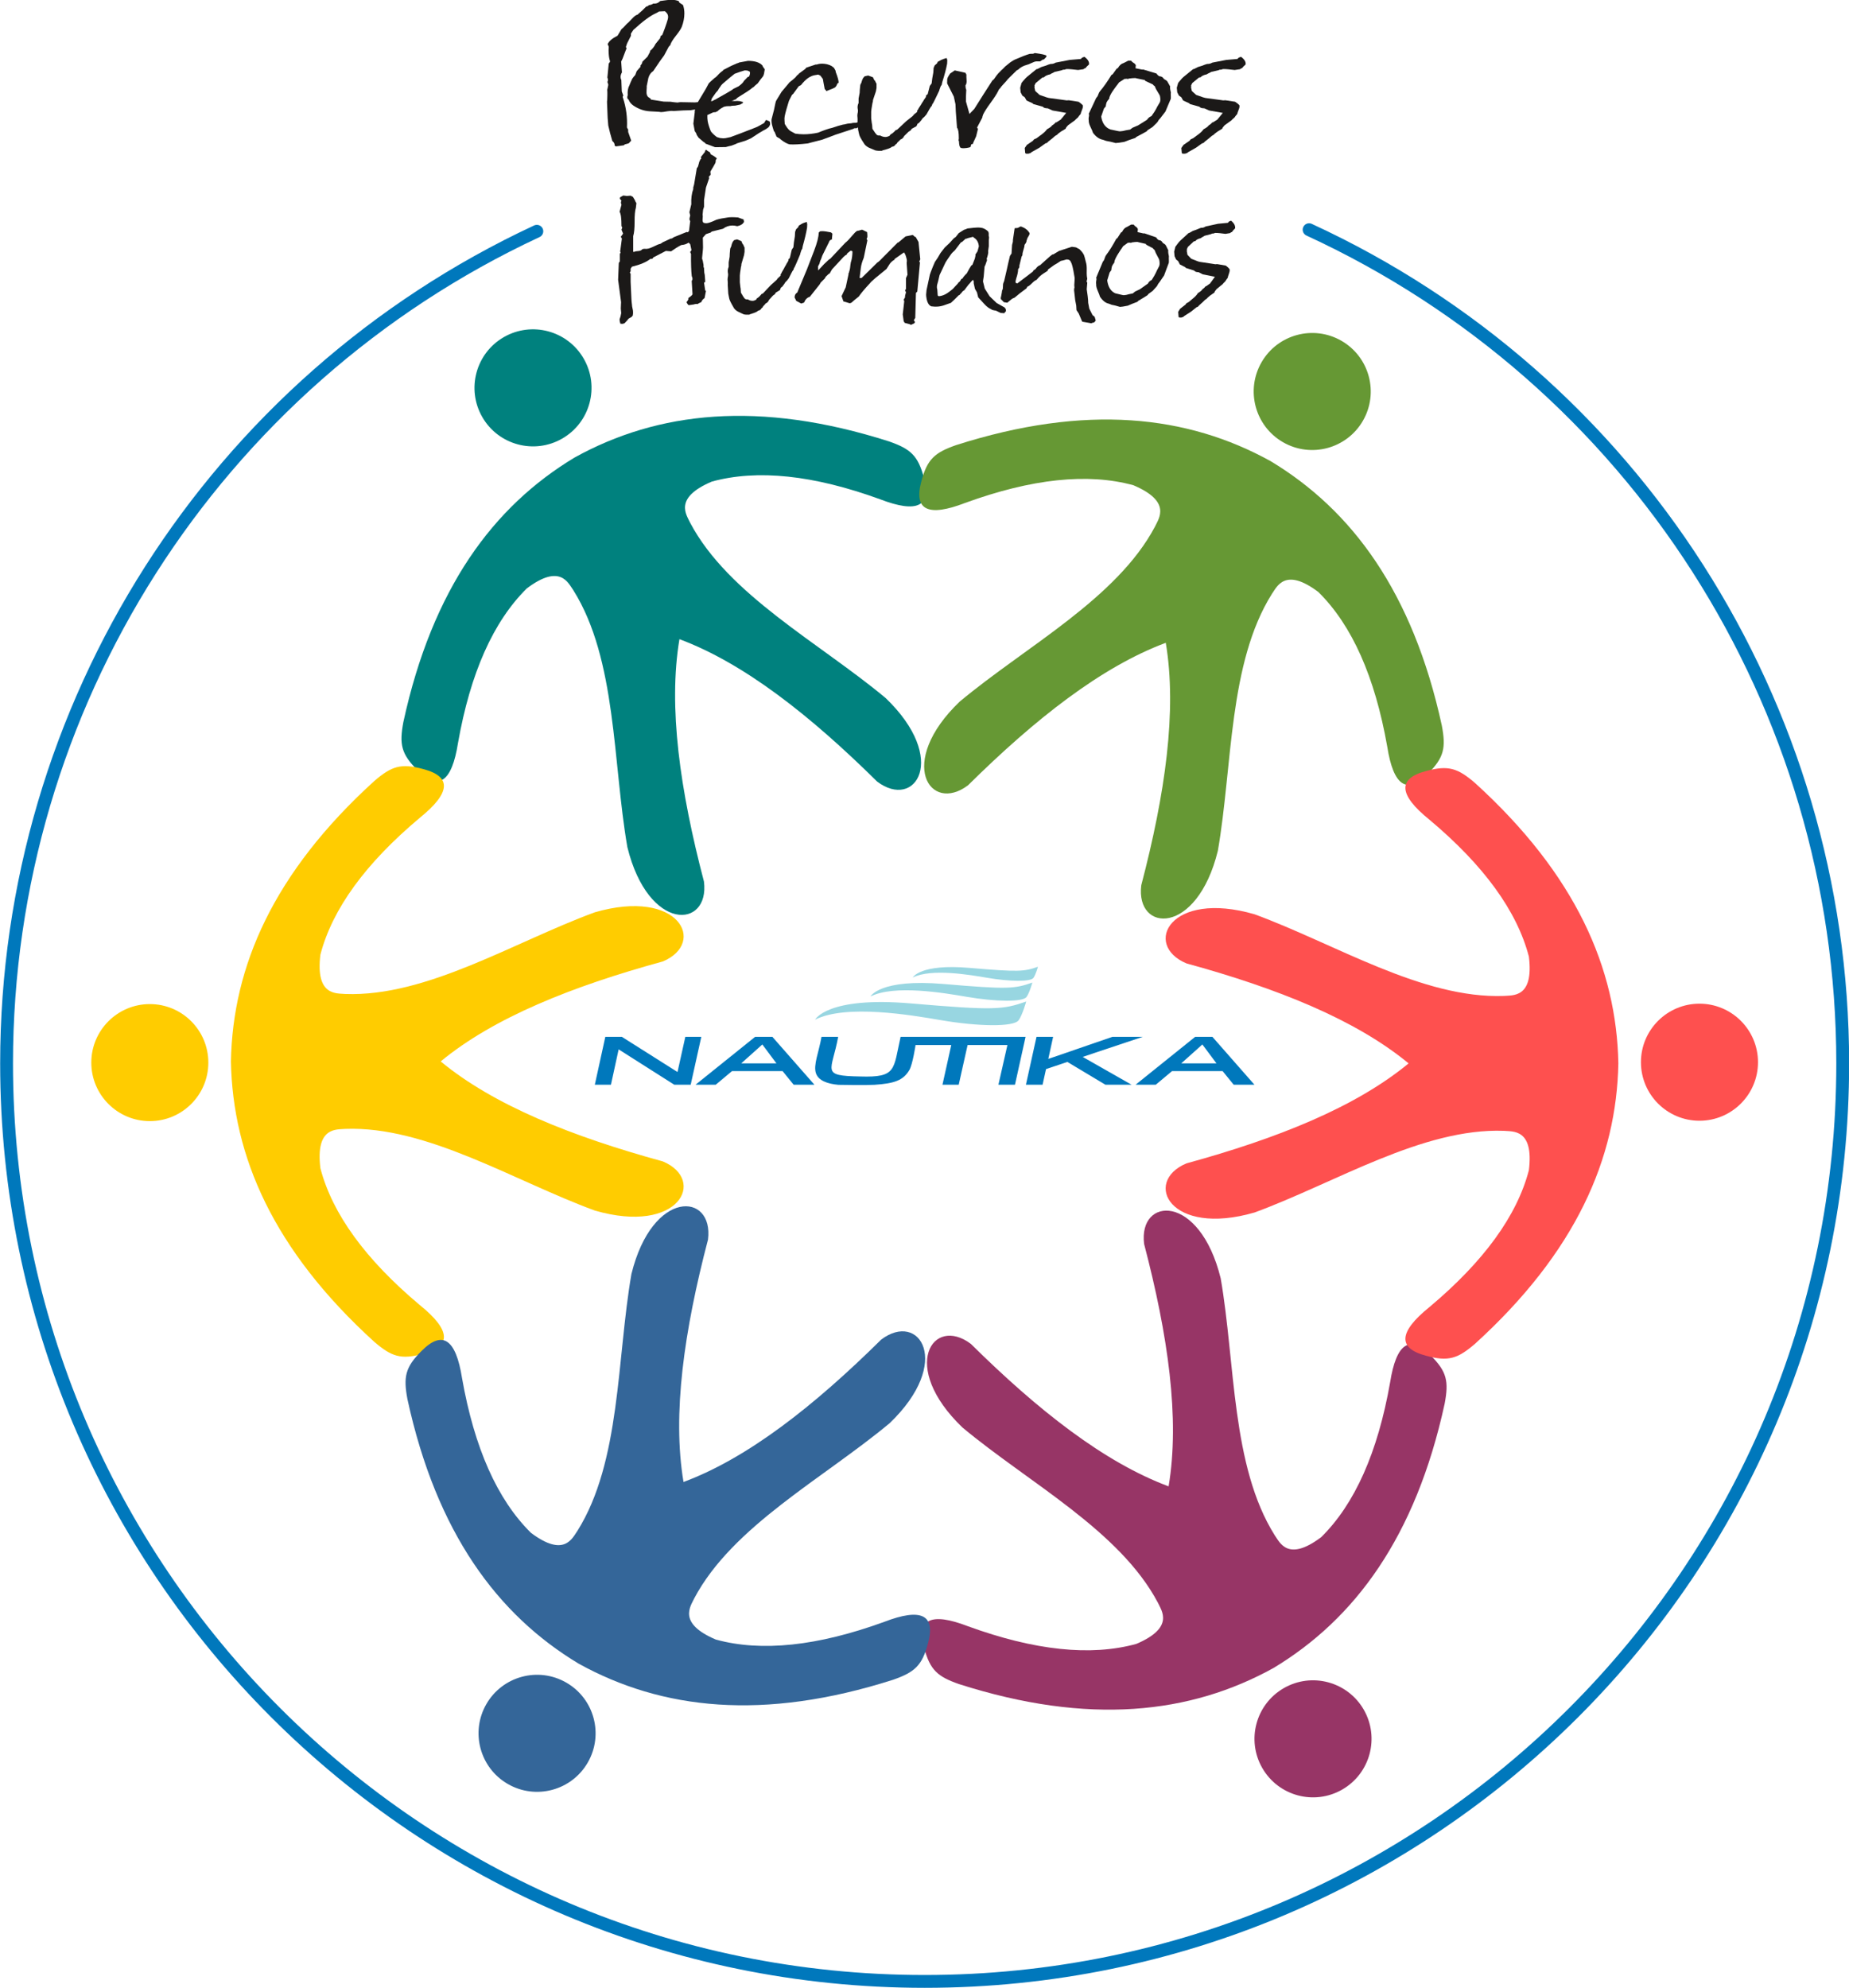 <?xml version="1.0" encoding="UTF-8"?>
<svg xmlns="http://www.w3.org/2000/svg" xmlns:xlink="http://www.w3.org/1999/xlink" width="507.4pt" height="545.6pt" viewBox="0 0 507.4 545.6" version="1.1">
<defs>
<clipPath id="clip1">
  <path d="M 0 61 L 507.398 61 L 507.398 545.602 L 0 545.602 Z M 0 61 "/>
</clipPath>
</defs>
<g id="surface1">
<g clip-path="url(#clip1)" clip-rule="nonzero">
<path style="fill:none;stroke-width:35.199;stroke-linecap:round;stroke-linejoin:round;stroke:rgb(0%,47.069%,73.631%);stroke-opacity:1;stroke-miterlimit:4;" d="M 3592.383 4825.648 C 4484.648 4414.438 5056.758 3520.609 5056.758 2537.914 C 5056.758 1146.742 3928.555 18.5 2537.383 18.5 C 1146.211 18.5 18.047 1146.742 18.047 2537.914 C 18.047 3516.898 586.133 4407.953 1473.203 4821.352 " transform="matrix(0.1,0,0,-0.1,0,545.6)"/>
</g>
<path style=" stroke:none;fill-rule:evenodd;fill:rgb(0%,50.584%,49.414%);fill-opacity:1;" d="M 138.238 92.527 C 145.914 88.094 155.742 90.727 160.176 98.406 C 164.609 106.09 161.977 115.914 154.297 120.348 C 146.617 124.781 136.789 122.148 132.359 114.469 C 127.926 106.789 130.559 96.965 138.238 92.527 Z M 138.238 92.527 "/>
<path style=" stroke:none;fill-rule:evenodd;fill:rgb(0%,50.584%,49.414%);fill-opacity:1;" d="M 186.453 175.402 C 183.324 194.027 186.621 216.902 193.18 241.926 C 194.809 254.949 177.926 255.941 172.16 232.469 C 168.121 209.215 169.254 180.969 157.34 161.984 C 155.953 160.062 153.789 154.527 144.574 161.469 C 135.359 170.566 129.062 184.719 125.68 203.922 C 123.992 214.621 120.312 217.121 114.637 211.422 C 110.031 206.891 109.562 204.184 110.699 198.113 C 118.66 161.516 135.355 138.996 157.68 125.555 C 180.48 112.941 208.328 109.746 244.004 121.148 C 249.828 123.199 251.941 124.965 253.562 131.215 C 255.66 138.977 251.656 140.914 241.547 137.023 C 223.227 130.352 207.82 128.73 195.328 132.16 C 184.715 136.672 188.426 141.316 189.398 143.477 C 199.883 163.285 224.906 176.434 243.031 191.555 C 260.469 208.285 251.172 222.41 240.703 214.484 C 222.312 196.297 204.152 182.004 186.453 175.402 Z M 186.453 175.402 "/>
<path style=" stroke:none;fill-rule:evenodd;fill:rgb(39.989%,59.569%,20.384%);fill-opacity:1;" d="M 368.129 93.531 C 360.449 89.098 350.621 91.73 346.191 99.41 C 341.758 107.09 344.391 116.914 352.07 121.348 C 359.746 125.781 369.574 123.148 374.008 115.469 C 378.441 107.789 375.809 97.965 368.129 93.531 Z M 368.129 93.531 "/>
<path style=" stroke:none;fill-rule:evenodd;fill:rgb(39.989%,59.569%,20.384%);fill-opacity:1;" d="M 319.91 176.402 C 323.039 195.031 319.742 217.902 313.188 242.926 C 311.559 255.953 328.441 256.941 334.203 233.473 C 338.242 210.215 337.113 181.973 349.027 162.988 C 350.41 161.066 352.578 155.527 361.789 162.469 C 371.008 171.57 377.309 185.723 380.691 204.922 C 382.371 215.629 386.055 218.129 391.734 212.426 C 396.336 207.895 396.805 205.184 395.664 199.113 C 387.703 162.52 371.016 139.996 348.691 126.555 C 325.887 113.945 298.035 110.754 262.363 122.152 C 256.535 124.199 254.426 125.965 252.805 132.215 C 250.703 139.98 254.711 141.922 264.82 138.027 C 283.145 131.355 298.547 129.734 311.035 133.164 C 321.656 137.672 317.941 142.32 316.969 144.477 C 306.488 164.289 281.461 177.434 263.34 192.555 C 245.898 209.285 255.195 223.41 265.66 215.488 C 284.055 197.301 302.215 183.004 319.91 176.402 Z M 319.91 176.402 "/>
<path style=" stroke:none;fill-rule:evenodd;fill:rgb(100%,79.688%,0%);fill-opacity:1;" d="M 25.055 291.605 C 25.055 282.738 32.246 275.547 41.117 275.547 C 49.984 275.547 57.172 282.738 57.172 291.605 C 57.172 300.473 49.984 307.664 41.117 307.664 C 32.246 307.664 25.055 300.473 25.055 291.605 Z M 25.055 291.605 "/>
<path style=" stroke:none;fill-rule:evenodd;fill:rgb(100%,79.688%,0%);fill-opacity:1;" d="M 120.934 291.281 C 135.496 303.309 156.961 311.887 181.906 318.723 C 194.004 323.82 186.414 338.938 163.211 332.199 C 141.051 324.062 117.156 308.965 94.758 309.797 C 92.402 310.027 86.523 309.137 87.922 320.59 C 91.199 333.117 100.305 345.648 115.246 358.18 C 123.664 364.988 123.992 369.426 116.219 371.492 C 109.992 373.215 107.414 372.266 102.723 368.246 C 75.012 343.051 63.855 317.34 63.371 291.281 C 63.855 265.227 75.012 239.512 102.723 214.32 C 107.414 210.297 109.992 209.352 116.219 211.07 C 123.992 213.137 123.664 217.574 115.246 224.387 C 100.305 236.914 91.199 249.445 87.922 261.977 C 86.523 273.426 92.402 272.535 94.758 272.773 C 117.156 273.598 141.051 258.504 163.211 250.363 C 186.414 243.629 194.004 258.742 181.906 263.844 C 156.961 270.68 135.496 279.258 120.934 291.281 Z M 120.934 291.281 "/>
<path style=" stroke:none;fill-rule:evenodd;fill:rgb(59.18%,20.776%,39.989%);fill-opacity:1;" d="M 368.348 491.09 C 376.027 486.656 378.66 476.836 374.227 469.152 C 369.789 461.473 359.969 458.84 352.285 463.273 C 344.605 467.711 341.973 477.531 346.41 485.215 C 350.844 492.891 360.664 495.523 368.348 491.09 Z M 368.348 491.09 "/>
<path style=" stroke:none;fill-rule:evenodd;fill:rgb(59.18%,20.776%,39.989%);fill-opacity:1;" d="M 320.688 407.895 C 302.992 401.297 284.828 387.004 266.438 368.812 C 255.973 360.887 246.676 375.012 264.117 391.742 C 282.238 406.863 307.266 420.008 317.746 439.82 C 318.719 441.98 322.434 446.629 311.812 451.133 C 299.324 454.566 283.914 452.941 265.598 446.273 C 255.488 442.383 251.484 444.32 253.578 452.09 C 255.203 458.34 257.312 460.098 263.141 462.148 C 298.812 473.551 326.664 470.355 349.469 457.742 C 371.789 444.301 388.484 421.781 396.445 385.184 C 397.578 379.113 397.113 376.406 392.508 371.879 C 386.828 366.176 383.152 368.676 381.469 379.379 C 378.086 398.578 371.785 412.73 362.57 421.828 C 353.355 428.77 351.188 423.234 349.805 421.312 C 337.891 402.328 339.02 374.086 334.984 350.824 C 329.219 327.355 312.336 328.348 313.965 341.371 C 320.52 366.395 323.82 389.27 320.688 407.895 Z M 320.688 407.895 "/>
<path style=" stroke:none;fill-rule:evenodd;fill:rgb(99.609%,31.372%,30.98%);fill-opacity:1;" d="M 482.426 291.496 C 482.426 300.367 475.234 307.559 466.367 307.559 C 457.496 307.559 450.305 300.367 450.305 291.496 C 450.305 282.629 457.496 275.438 466.367 275.438 C 475.234 275.438 482.426 282.629 482.426 291.496 Z M 482.426 291.496 "/>
<path style=" stroke:none;fill-rule:evenodd;fill:rgb(99.609%,31.372%,30.98%);fill-opacity:1;" d="M 386.547 291.82 C 371.98 279.797 350.523 271.215 325.574 264.379 C 313.48 259.281 321.062 244.164 344.273 250.902 C 366.43 259.039 390.324 274.137 412.723 273.309 C 415.078 273.074 420.961 273.965 419.555 262.516 C 416.281 249.984 407.176 237.453 392.238 224.926 C 383.812 218.113 383.488 213.676 391.262 211.609 C 397.488 209.891 400.07 210.84 404.758 214.855 C 432.469 240.051 443.621 265.766 444.105 291.82 C 443.621 317.879 432.469 343.59 404.758 368.785 C 400.07 372.805 397.488 373.754 391.262 372.031 C 383.488 369.965 383.812 365.527 392.238 358.715 C 407.176 346.188 416.281 333.656 419.555 321.129 C 420.961 309.676 415.078 310.566 412.723 310.328 C 390.324 309.504 366.43 324.602 344.273 332.738 C 321.062 339.477 313.48 324.359 325.574 319.262 C 350.523 312.426 371.98 303.848 386.547 291.82 Z M 386.547 291.82 "/>
<path style=" stroke:none;fill-rule:evenodd;fill:rgb(20.384%,39.989%,59.959%);fill-opacity:1;" d="M 139.352 489.57 C 147.031 494.004 156.855 491.371 161.289 483.691 C 165.723 476.012 163.094 466.188 155.41 461.754 C 147.73 457.32 137.906 459.957 133.473 467.633 C 129.039 475.312 131.672 485.137 139.352 489.57 Z M 139.352 489.57 "/>
<path style=" stroke:none;fill-rule:evenodd;fill:rgb(20.384%,39.989%,59.959%);fill-opacity:1;" d="M 187.57 406.699 C 184.438 388.074 187.738 365.199 194.289 340.176 C 195.926 327.152 179.039 326.16 173.273 349.629 C 169.238 372.887 170.367 401.129 158.453 420.113 C 157.07 422.035 154.902 427.574 145.688 420.633 C 136.473 411.531 130.176 397.383 126.789 378.18 C 125.105 367.48 121.426 364.977 115.746 370.676 C 111.145 375.211 110.676 377.922 111.812 383.988 C 119.777 420.586 136.469 443.105 158.789 456.547 C 181.594 469.16 209.445 472.352 245.117 460.957 C 250.945 458.902 253.055 457.141 254.68 450.887 C 256.777 443.121 252.77 441.184 242.66 445.074 C 224.34 451.746 208.934 453.367 196.445 449.938 C 185.828 445.43 189.539 440.781 190.512 438.629 C 200.996 418.812 226.02 405.672 244.145 390.547 C 261.586 373.816 252.285 359.691 241.82 367.613 C 223.426 385.801 205.27 400.098 187.57 406.699 Z M 187.57 406.699 "/>
<path style=" stroke:none;fill-rule:evenodd;fill:rgb(59.569%,83.984%,88.281%);fill-opacity:1;" d="M 279.527 279.992 C 278.191 281.867 268.41 281.715 258.121 279.945 C 249.938 278.535 232.203 275.535 223.672 279.82 C 223.672 279.82 226.938 273.391 249.902 275.359 C 272.867 277.324 275.184 277.09 281.609 274.844 C 281.609 274.844 280.613 278.473 279.527 279.992 Z M 281.703 273.59 C 280.68 275.023 273.18 274.91 265.289 273.551 C 259.016 272.469 245.414 270.172 238.879 273.461 C 238.879 273.461 241.383 268.527 258.988 270.035 C 276.594 271.547 278.371 271.363 283.297 269.641 C 283.297 269.641 282.535 272.422 281.703 273.59 Z M 283.598 268.355 C 282.805 269.465 277.004 269.379 270.902 268.328 C 266.047 267.492 255.531 265.715 250.477 268.254 C 250.477 268.254 252.41 264.441 266.027 265.609 C 279.645 266.773 281.02 266.633 284.828 265.301 C 284.828 265.301 284.238 267.453 283.598 268.355 Z M 283.598 268.355 "/>
<path style=" stroke:none;fill-rule:evenodd;fill:rgb(0%,47.069%,73.631%);fill-opacity:1;" d="M 190.871 297.676 L 207.223 284.531 L 211.953 284.531 L 223.496 297.676 L 217.797 297.676 L 214.754 293.934 L 200.883 293.934 L 196.41 297.676 Z M 163.23 297.676 L 166.109 284.531 L 170.645 284.531 L 185.922 294.188 L 188.066 284.531 L 192.453 284.531 L 189.539 297.676 L 185.039 297.676 L 169.766 287.973 L 167.656 297.676 Z M 311.629 297.676 L 327.977 284.531 L 332.703 284.531 L 344.246 297.676 L 338.551 297.676 L 335.508 293.934 L 321.637 293.934 L 317.164 297.676 Z M 324.164 291.812 L 329.953 286.629 L 333.82 291.812 Z M 284.438 284.531 L 281.531 297.676 L 286.105 297.676 L 287.047 293.387 L 292.914 291.422 L 303.348 297.676 L 310.531 297.676 L 297.109 290.039 L 313.613 284.531 L 305.281 284.531 L 287.672 290.594 L 288.996 284.531 Z M 230.008 284.531 C 228.27 294.074 225.035 295.223 236.051 295.414 C 246.113 295.738 245.102 293.555 247.141 284.531 L 281.438 284.531 L 278.527 297.676 L 273.984 297.676 L 276.453 286.781 L 265.527 286.781 L 263.09 297.676 L 258.629 297.676 L 261.047 286.781 L 251.242 286.781 C 251.262 286.77 250.445 292.105 249.547 293.641 C 247.84 296.562 245.277 297.34 239.992 297.695 C 238.066 297.824 230.41 297.734 230.051 297.703 C 227.039 297.43 224.613 296.535 223.926 294.57 C 223.121 292.289 224.695 288.828 225.438 284.531 Z M 203.414 291.812 L 209.199 286.629 L 213.066 291.812 Z M 203.414 291.812 "/>
<path style=" stroke:none;fill-rule:evenodd;fill:rgb(10.594%,9.813%,9.424%);fill-opacity:1;" d="M 329.895 39.324 C 330.145 39.324 330.383 39.176 330.602 38.883 L 331.812 37.922 L 332.477 37.336 C 333.062 36.992 333.312 36.805 333.227 36.777 L 334.105 36.113 C 334.488 35.891 334.938 35.629 335.438 35.301 C 335.406 35.152 335.613 34.852 336.062 34.379 L 337.688 33.199 C 337.824 33.152 337.988 33.004 338.188 32.754 L 338.773 32.238 C 338.906 32.016 339.156 31.695 339.523 31.277 C 339.555 31.09 339.656 30.742 339.855 30.262 C 340.055 29.785 340.148 29.434 340.148 29.215 C 340.148 29.09 340.137 28.98 340.105 28.879 C 339.887 28.613 339.492 28.289 338.938 27.922 L 336.27 27.512 L 335.645 27.551 C 335.762 27.551 334.23 27.34 331.062 26.922 C 330.758 26.922 329.809 26.629 328.227 26.035 L 327.059 24.965 L 326.852 24.008 C 326.902 23.684 326.902 23.504 326.852 23.453 L 327.184 22.789 L 329.02 21.277 L 329.477 21.203 C 329.781 20.836 330.352 20.566 331.188 20.391 C 331.301 20.289 331.469 20.195 331.688 20.094 C 332.102 19.902 332.344 19.77 332.395 19.727 L 334.48 19.246 C 334.594 19.129 334.77 19.09 335.02 19.137 L 335.645 18.949 C 336.176 18.949 336.656 18.977 337.105 19.023 L 338.812 19.211 L 340.312 18.988 C 340.367 18.914 340.449 18.84 340.562 18.766 C 340.699 18.766 340.805 18.738 340.855 18.691 C 341.023 18.441 341.344 18.109 341.816 17.695 C 341.93 16.984 341.512 16.285 340.562 15.59 L 339.938 15.812 L 339.562 16.184 L 336.52 16.441 L 332.688 17.18 C 332.238 17.445 331.77 17.574 331.27 17.547 L 330.684 17.73 L 329.809 18.062 L 328.727 18.398 L 327.852 18.84 C 327.738 18.914 327.59 18.965 327.395 18.988 L 324.809 21.09 C 324.559 21.285 324.215 21.652 323.766 22.199 L 323.309 22.754 L 322.934 24.086 L 323.059 25.34 L 323.516 26.223 L 324.184 26.703 L 324.684 27.59 L 326.391 28.363 C 326.391 28.41 326.434 28.473 326.52 28.547 L 329.145 29.285 C 329.363 29.586 329.809 29.727 330.477 29.727 L 331.812 30.32 L 335.562 30.984 L 334.352 32.465 C 334.219 32.578 334.133 32.691 334.105 32.797 L 332.812 33.605 C 332.812 33.461 332.633 33.594 332.27 34.012 L 331.645 34.453 C 331.531 34.703 331.07 35.047 330.27 35.484 C 329.988 35.902 329.559 36.34 328.977 36.777 L 327.434 37.922 C 327.301 37.996 327.059 38.105 326.727 38.254 L 326.434 38.629 L 324.766 39.77 L 324.184 40.617 L 324.309 42.02 L 324.434 42.094 C 324.516 42.172 324.602 42.195 324.684 42.172 L 325.184 42.172 L 325.809 41.984 C 325.922 41.883 325.977 41.824 325.977 41.797 L 328.184 40.547 C 328.715 40.145 329.277 39.742 329.895 39.324 Z M 329.895 39.324 "/>
<path style=" stroke:none;fill-rule:evenodd;fill:rgb(10.594%,9.813%,9.424%);fill-opacity:1;" d="M 320.453 29.09 L 319.816 30.613 L 318.484 32.348 L 317.941 32.977 C 317.828 33.242 317.66 33.492 317.441 33.715 L 316.273 34.859 L 314.898 35.746 C 314.816 35.922 314.723 36.031 314.605 36.078 L 313.48 36.703 L 311.816 37.59 C 311.699 37.715 311.617 37.801 311.566 37.848 C 310.199 38.297 309.199 38.652 308.562 38.922 C 307.312 39.141 306.512 39.254 306.145 39.254 L 304.688 38.883 L 303.52 38.66 L 302.688 38.363 C 301.688 38.191 300.77 37.555 299.934 36.445 C 299.883 36.195 299.645 35.645 299.227 34.785 C 298.895 34.094 298.738 33.52 298.77 33.051 C 298.715 32.801 298.715 32.504 298.77 32.164 C 298.883 31.754 298.883 31.434 298.77 31.242 L 300.812 26.887 C 300.863 26.84 300.945 26.738 301.062 26.59 C 301.094 26.516 301.145 26.434 301.227 26.336 L 301.602 25.41 L 301.852 25.039 C 302.82 23.906 303.883 22.41 305.02 20.539 C 305.219 20.465 305.324 20.398 305.355 20.352 L 306.438 18.84 C 306.605 18.797 306.73 18.719 306.812 18.617 C 307.23 17.906 307.719 17.473 308.273 17.328 C 308.887 17.004 309.324 16.781 309.605 16.66 L 310.398 16.66 C 310.562 16.91 310.898 17.18 311.398 17.473 L 311.691 17.879 L 311.605 18.73 L 313.441 19.098 C 313.523 19.07 313.605 19.062 313.691 19.062 L 317.359 20.172 C 317.66 20.609 317.953 20.871 318.234 20.945 C 318.734 20.945 319.121 21.191 319.402 21.68 C 319.902 21.93 320.223 22.16 320.359 22.383 L 321.109 23.715 C 321.059 23.906 321.066 24.199 321.141 24.598 C 321.16 24.699 321.215 24.902 321.277 25.227 C 321.328 25.445 321.328 25.594 321.277 25.672 C 321.309 26.555 321.309 27.047 321.277 27.145 C 321.223 27.297 320.953 27.938 320.453 29.09 Z M 318.398 27.66 C 318.43 27.461 318.43 27.199 318.398 26.879 C 318.367 26.488 318.285 26.176 318.129 25.953 L 317.234 24.449 L 316.859 23.609 C 316.66 23.535 316.492 23.387 316.359 23.172 L 314.262 22.18 C 314.211 22.133 314.18 22.059 314.18 21.969 L 311.855 21.496 C 311.805 21.449 311.648 21.422 311.398 21.422 C 311.031 21.422 310.48 21.469 309.73 21.57 C 309.68 21.645 309.605 21.68 309.523 21.68 C 309.438 21.68 309.355 21.652 309.273 21.609 C 309.188 21.637 308.969 21.645 308.605 21.645 C 308.273 21.84 307.77 22.16 307.105 22.605 L 306.645 23.23 C 306.562 23.305 306.262 23.715 305.73 24.449 C 305.031 25.41 304.605 26.176 304.438 26.738 C 304.438 26.914 304.426 27.023 304.395 27.07 C 304.012 27.512 303.762 27.879 303.645 28.141 C 303.48 28.758 303.426 29.09 303.48 29.137 L 302.938 29.801 C 302.906 29.949 302.656 30.68 302.188 31.98 C 302.469 33.797 303.301 34.98 304.688 35.523 C 306.355 35.891 307.238 36.066 307.355 36.039 C 307.855 36.012 308.406 35.922 309.023 35.746 L 310.105 35.559 L 310.812 35.047 L 312.316 34.406 L 314.773 32.867 C 315.055 32.395 315.453 32.062 315.973 31.867 L 316.766 30.727 L 317.254 29.902 L 317.566 29.285 L 318.109 28.363 C 318.273 28.16 318.367 27.93 318.398 27.66 Z M 318.398 27.66 "/>
<path style=" stroke:none;fill-rule:evenodd;fill:rgb(10.594%,9.813%,9.424%);fill-opacity:1;" d="M 286.922 39.324 C 287.172 39.324 287.41 39.176 287.629 38.883 L 288.84 37.922 L 289.504 37.336 C 290.09 36.992 290.34 36.805 290.254 36.777 L 291.129 36.113 C 291.516 35.891 291.965 35.629 292.465 35.301 C 292.434 35.152 292.641 34.852 293.09 34.379 L 294.715 33.199 C 294.852 33.152 295.016 33.004 295.215 32.754 L 295.797 32.238 C 295.934 32.016 296.184 31.695 296.551 31.277 C 296.578 31.09 296.684 30.742 296.883 30.262 C 297.078 29.785 297.176 29.434 297.176 29.215 C 297.176 29.09 297.164 28.98 297.133 28.879 C 296.914 28.613 296.52 28.289 295.965 27.922 L 293.297 27.512 L 292.672 27.551 C 292.789 27.551 291.254 27.34 288.086 26.922 C 287.785 26.922 286.836 26.629 285.254 26.035 L 284.086 24.965 L 283.879 24.008 C 283.93 23.684 283.93 23.504 283.879 23.453 L 284.211 22.789 L 286.047 21.277 L 286.504 21.203 C 286.805 20.836 287.379 20.566 288.215 20.391 C 288.328 20.289 288.496 20.195 288.715 20.094 C 289.129 19.902 289.371 19.77 289.422 19.727 L 291.504 19.246 C 291.621 19.129 291.797 19.09 292.047 19.137 L 292.672 18.949 C 293.203 18.949 293.684 18.977 294.133 19.023 L 295.84 19.211 L 297.34 18.988 C 297.395 18.914 297.477 18.84 297.59 18.766 C 297.727 18.766 297.828 18.738 297.883 18.691 C 298.051 18.441 298.371 18.109 298.84 17.695 C 298.953 16.984 298.539 16.285 297.59 15.59 L 296.965 15.812 L 296.59 16.184 L 293.547 16.441 L 289.715 17.18 C 289.266 17.445 288.797 17.574 288.297 17.547 L 287.711 17.73 L 286.836 18.062 L 285.754 18.398 L 284.879 18.84 C 284.766 18.914 284.617 18.965 284.414 18.988 L 281.836 21.09 C 281.586 21.285 281.242 21.652 280.789 22.199 L 280.336 22.754 L 279.961 24.086 L 280.086 25.34 L 280.539 26.223 L 281.211 26.703 L 281.711 27.59 L 283.414 28.363 C 283.414 28.41 283.461 28.473 283.539 28.547 L 286.172 29.285 C 286.391 29.586 286.836 29.727 287.504 29.727 L 288.84 30.32 L 292.59 30.984 L 291.379 32.465 C 291.246 32.578 291.16 32.691 291.129 32.797 L 289.84 33.605 C 289.84 33.461 289.66 33.594 289.297 34.012 L 288.672 34.453 C 288.559 34.703 288.098 35.047 287.297 35.484 C 287.016 35.902 286.586 36.34 286.004 36.777 L 284.461 37.922 C 284.324 37.996 284.086 38.105 283.754 38.254 L 283.461 38.629 L 281.789 39.77 L 281.211 40.617 L 281.336 42.02 L 281.461 42.094 C 281.539 42.172 281.629 42.195 281.711 42.172 L 282.211 42.172 L 282.836 41.984 C 282.949 41.883 283.004 41.824 283.004 41.797 L 285.211 40.547 C 285.742 40.145 286.305 39.742 286.922 39.324 Z M 286.922 39.324 "/>
<path style=" stroke:none;fill-rule:evenodd;fill:rgb(10.594%,9.813%,9.424%);fill-opacity:1;" d="M 268.371 35.379 C 268.32 35.301 268.238 35.184 268.121 35.008 L 269.578 32.238 C 269.551 32.164 269.578 32.027 269.664 31.812 C 269.746 31.602 269.789 31.473 269.789 31.426 C 270.156 30.66 270.828 29.598 271.828 28.234 C 272.828 26.867 273.508 25.816 273.871 25.078 L 274.121 24.562 L 274.621 24.008 C 274.656 23.906 274.746 23.777 274.914 23.602 L 276.246 22.129 C 276.281 22.023 276.555 21.719 277.086 21.203 L 279.039 19.281 C 279.121 19.254 279.242 19.211 279.371 19.137 C 279.992 18.516 280.785 18.074 281.754 17.805 C 281.973 17.777 282.398 17.613 283.023 17.309 C 283.648 17.004 284.117 16.848 284.414 16.848 C 284.973 16.848 285.305 16.848 285.422 16.848 L 286.211 16.328 L 286.461 16.328 L 287.086 15.664 C 287.141 15.59 287.172 15.473 287.172 15.297 C 286.953 15.047 285.879 14.809 283.961 14.559 C 283.879 14.605 283.742 14.672 283.539 14.742 L 282.586 14.781 C 281.637 15.047 280.262 15.586 278.461 16.367 C 278.242 16.469 277.836 16.711 277.246 17.105 L 275.828 18.254 L 275.371 18.73 L 274.789 19.281 L 273.914 20.172 C 273.699 20.391 273.32 20.898 272.789 21.68 C 272.703 21.801 272.551 21.941 272.328 22.09 L 269.746 26.109 C 269.328 26.746 268.539 28.004 267.371 29.879 L 266.039 31.277 L 265.078 27.848 L 265.078 26.48 L 265.164 24.633 C 265.027 24.387 264.953 23.98 264.953 23.422 C 265.203 23.094 265.301 22.613 265.246 21.977 C 265.195 21.285 265.172 20.785 265.203 20.465 C 265.09 20.316 265.008 20.16 264.953 19.984 L 261.996 19.32 L 260.746 20.172 C 260.527 20.465 260.285 20.859 260.035 21.348 C 260.035 21.469 259.996 21.652 259.91 21.902 C 259.941 22.078 259.941 22.273 259.91 22.492 L 259.91 22.863 L 260.121 23.305 L 260.371 23.785 C 260.59 24.258 261.047 25.16 261.746 26.516 L 262.203 28.621 L 262.289 30.613 L 262.621 35.047 C 262.953 35.383 263.121 36.383 263.121 38.031 L 263.039 38.512 C 263.152 38.66 263.203 38.965 263.203 39.438 C 263.203 39.539 263.246 39.758 263.328 40.102 L 263.539 40.508 L 263.914 40.652 C 264.195 40.699 264.633 40.691 265.227 40.617 C 265.82 40.547 266.203 40.434 266.371 40.285 C 266.371 40.137 266.426 39.914 266.539 39.621 C 266.621 39.594 266.758 39.547 266.953 39.473 L 267.039 39.398 C 267.07 39.352 267.07 39.289 267.039 39.215 L 267.371 38.512 L 267.871 37.406 Z M 268.371 35.379 "/>
<path style=" stroke:none;fill-rule:evenodd;fill:rgb(10.594%,9.813%,9.424%);fill-opacity:1;" d="M 235.32 31.203 L 235.402 30.84 L 235.445 30.32 L 235.363 29.801 C 235.277 29.312 235.363 28.797 235.613 28.254 L 235.613 27.035 L 235.902 25.484 C 235.902 25.09 235.953 24.387 236.07 23.379 C 236.07 23.258 236.176 23.039 236.371 22.715 L 236.578 22.016 L 236.871 21.387 C 236.988 21.285 237.121 21.137 237.258 20.945 L 238.238 20.723 L 239.551 21.203 L 239.938 22.016 C 240.164 22.133 240.246 22.246 240.188 22.348 L 240.531 22.973 L 240.531 24.156 L 240.363 25.078 L 239.57 27.441 C 239.539 27.984 239.496 28.211 239.445 28.105 L 239.156 29.879 C 239.156 29.996 239.121 30.254 239.07 30.652 L 239.07 32.496 L 239.238 33.824 C 239.27 33.898 239.289 34.039 239.32 34.23 L 239.406 35.34 L 240.195 36.52 C 240.281 36.621 240.395 36.742 240.531 36.891 C 240.562 37.008 240.727 37.109 241.031 37.184 L 241.539 37.184 C 242.008 37.453 242.496 37.59 242.996 37.59 C 243.328 37.59 243.703 37.48 244.121 37.258 L 244.371 36.891 C 244.789 36.715 245.27 36.316 245.801 35.711 L 246.18 35.598 L 248.68 33.262 L 250.398 31.898 C 250.48 31.852 250.605 31.703 250.773 31.453 C 250.773 31.453 250.785 31.445 250.816 31.422 L 251.699 30.688 L 251.699 30.32 C 251.914 30.098 252.035 29.922 252.035 29.801 L 252.785 28.656 C 252.816 28.555 252.941 28.352 253.16 28.031 L 253.449 27.59 C 253.504 27.484 253.539 27.402 253.574 27.328 L 253.574 27.367 L 254.078 26.629 L 254.199 26.074 C 254.453 26.004 254.586 25.863 254.617 25.672 L 255.16 23.562 L 255.66 22.898 L 255.828 21.535 L 256.117 19.91 L 256.203 18.656 C 256.285 18.508 256.379 18.277 256.492 17.953 L 257.16 17.363 L 257.328 16.961 C 257.441 16.91 257.648 16.801 257.953 16.629 L 258.285 16.441 C 258.566 16.297 259.066 16.117 259.785 15.922 L 259.953 16.516 C 259.922 16.762 259.91 17.078 259.91 17.473 C 259.66 18.848 259.215 20.539 258.578 22.531 L 258.41 23.305 L 258.16 23.637 L 257.953 24.191 C 257.922 24.238 257.867 24.402 257.785 24.672 C 257.785 24.797 257.742 24.922 257.66 25.039 L 257.117 26.184 L 256.453 27.551 C 256.367 27.746 256.203 28.066 255.953 28.512 C 255.953 28.316 255.867 28.484 255.703 29.027 C 255.504 29.219 255.285 29.547 255.035 29.988 L 254.242 31.391 L 253.699 32.016 L 253.16 32.496 C 253.039 32.719 252.73 33.129 252.199 33.715 L 251.785 33.973 C 251.648 34.27 251.539 34.488 251.492 34.637 L 250.199 35.34 C 250.062 35.516 249.98 35.645 249.949 35.746 L 249.324 36.152 C 248.773 36.715 248.367 37.109 248.117 37.336 C 247.914 37.801 247.562 38.133 247.031 38.328 C 246.867 38.578 246.742 38.711 246.656 38.734 C 246.355 38.984 246.164 39.203 246.117 39.398 L 245.781 39.621 C 245.562 40.016 245.203 40.238 244.738 40.285 C 244.539 40.508 244.074 40.727 243.324 40.949 L 242.156 41.281 L 242.031 41.391 C 241.281 41.422 240.688 41.383 240.238 41.281 C 239.621 41.012 239.02 40.754 238.402 40.508 C 237.738 40.164 237.277 39.742 237.027 39.254 C 236.277 38.117 235.863 37.34 235.777 36.926 L 235.488 35.633 L 235.32 33.16 C 235.352 33.133 235.352 32.867 235.32 32.348 C 235.32 32.23 235.309 32.055 235.277 31.836 L 235.277 31.648 Z M 235.32 31.203 "/>
<path style=" stroke:none;fill-rule:evenodd;fill:rgb(10.594%,9.813%,9.424%);fill-opacity:1;" d="M 234.32 33.715 C 234.234 33.688 234.016 33.723 233.652 33.824 L 232.57 33.938 C 231.902 34.113 231.484 34.195 231.32 34.195 C 230.566 34.371 229.578 34.664 228.359 35.086 C 227.441 35.273 226.148 35.719 224.484 36.41 C 223.098 36.703 221.785 36.852 220.566 36.852 C 219.762 36.852 218.98 36.789 218.23 36.672 L 216.938 35.965 C 216.555 35.746 216.137 35.273 215.688 34.562 L 215.355 34.012 C 215.301 33.465 215.27 32.969 215.27 32.496 C 215.27 31.953 215.605 30.605 216.273 28.438 L 216.523 27.629 L 217.355 26.004 C 217.406 25.973 217.512 25.898 217.648 25.777 L 219.188 23.676 L 219.816 23.344 C 221.066 21.719 222.355 20.805 223.691 20.609 C 223.805 20.609 224.066 20.566 224.484 20.465 L 225.109 20.723 L 225.816 21.68 L 226.023 22.898 L 226.316 24.449 L 226.566 24.672 C 226.598 24.719 226.648 24.828 226.734 25.004 L 228.359 24.379 C 228.496 24.301 228.734 24.191 229.066 24.047 C 229.285 23.895 229.453 23.703 229.566 23.453 L 229.816 22.898 C 229.871 22.871 229.973 22.824 230.109 22.754 C 230.191 22.281 229.934 21.266 229.316 19.688 C 229.348 19.496 229.285 19.309 229.152 19.137 L 228.859 18.617 L 228.191 18.102 C 227.391 17.688 226.523 17.473 225.609 17.473 C 225.055 17.473 224.535 17.559 224.066 17.73 C 224.016 17.73 223.941 17.723 223.859 17.695 L 221.316 18.547 C 221.23 18.57 221.117 18.691 220.98 18.914 L 219.273 20.172 C 219.242 20.27 219.055 20.453 218.688 20.723 L 218.273 21.238 L 217.523 21.902 L 216.688 22.566 L 214.48 25.188 L 212.98 27.66 C 212.895 27.781 212.699 28.621 212.395 30.172 C 212.363 30.32 212.145 31.176 211.727 32.754 C 211.676 33.316 211.77 34.02 212.02 34.859 L 212.355 35.965 C 212.387 36.012 212.449 36.09 212.562 36.188 L 213.105 37.516 C 213.238 37.617 213.488 37.766 213.855 37.965 C 213.938 37.965 214.074 38.07 214.27 38.297 C 215.219 39.031 216.023 39.473 216.688 39.621 C 217.805 39.695 219.469 39.613 221.691 39.363 C 221.992 39.262 222.93 39.02 224.484 38.629 L 225.648 38.328 C 225.68 38.328 225.773 38.297 225.941 38.219 C 226.109 38.145 226.203 38.105 226.234 38.105 L 228.027 37.441 C 228.246 37.34 228.66 37.184 229.277 36.965 L 234.234 35.34 C 234.266 35.297 234.352 35.238 234.484 35.191 C 234.621 35.219 234.863 35.199 235.195 35.152 C 235.277 35.035 235.453 34.895 235.738 34.746 L 236.363 34.562 C 236.527 34.488 236.703 34.297 236.902 33.973 L 236.57 33.461 C 236.434 33.43 236.277 33.422 236.113 33.422 C 235.809 33.422 235.488 33.484 235.152 33.605 L 235.195 33.641 C 235.109 33.688 234.82 33.715 234.32 33.715 Z M 234.32 33.715 "/>
<path style=" stroke:none;fill-rule:evenodd;fill:rgb(10.594%,9.813%,9.424%);fill-opacity:1;" d="M 211.32 34.195 L 211.113 34.637 C 211.031 34.812 210.871 34.969 210.656 35.117 L 210.031 35.523 L 209.531 35.781 C 208.914 36.105 207.77 36.824 206.07 37.965 L 204.527 38.629 L 202.277 39.324 C 202.164 39.426 201.621 39.648 200.652 39.988 C 200.453 40.016 199.953 40.137 199.152 40.359 L 196.234 40.395 L 193.648 39.438 C 193.535 39.289 193.453 39.188 193.398 39.141 L 193.023 38.922 L 191.691 37.773 C 191.305 37.258 191.105 36.898 191.105 36.703 C 191.074 36.602 190.93 36.363 190.648 35.965 L 190.273 33.938 L 190.648 30.84 L 190.648 30.395 L 190.941 29.547 L 191.523 27.992 L 193.691 24.379 L 194.484 22.898 C 194.703 22.652 194.973 22.391 195.273 22.129 L 196.109 21.387 C 196.328 21.285 196.641 21.016 197.027 20.574 C 197.109 20.453 197.402 20.172 197.902 19.727 C 197.984 19.699 198.16 19.57 198.441 19.32 C 198.441 19.273 198.473 19.219 198.527 19.172 L 200.691 18.062 L 202.277 17.363 C 202.414 17.363 202.609 17.289 202.859 17.141 C 203.891 16.965 204.695 16.82 205.277 16.699 C 207.164 16.699 208.488 17.133 209.238 17.992 C 209.238 18.137 209.445 18.48 209.863 19.023 L 209.656 20.242 L 209.445 20.871 L 208.656 21.867 L 207.945 22.863 L 207.113 23.562 C 207.027 23.715 206.77 23.926 206.32 24.191 C 206.27 24.266 206.102 24.402 205.82 24.598 L 205.07 25.113 C 205.02 25.16 204.102 25.742 202.32 26.848 L 201.945 27.254 C 200.891 27.578 199.766 28.281 198.566 29.359 C 197.766 29.773 197.223 30.16 196.941 30.504 C 196.809 30.531 196.641 30.613 196.441 30.762 L 195.691 30.84 L 194.109 31.574 C 194.109 32.266 194.117 32.652 194.148 32.754 C 194.18 33.391 194.41 34.312 194.859 35.523 C 194.992 35.891 195.117 36.141 195.234 36.262 C 195.785 36.879 196.316 37.34 196.816 37.664 C 196.902 37.664 197.047 37.699 197.254 37.773 C 197.465 37.848 197.609 37.887 197.691 37.887 L 198.527 37.965 C 198.66 37.93 198.828 37.922 199.027 37.922 L 200.445 37.629 C 201.828 37.137 203.902 36.344 206.652 35.266 L 207.402 34.969 C 207.852 34.797 208.078 34.684 208.113 34.637 L 209.695 33.754 L 209.945 33.309 L 210.238 32.902 L 210.906 33.199 C 211.238 33.227 211.371 33.559 211.32 34.195 Z M 201.195 24.414 L 202.695 23.676 C 203.496 23.09 203.984 22.594 204.152 22.199 L 205.152 21.164 L 205.57 20.98 C 205.738 20.609 205.82 20.309 205.82 20.059 C 205.82 19.883 205.777 19.734 205.695 19.613 L 205.07 19.355 C 204.871 19.355 204.641 19.348 204.363 19.32 L 203.152 19.688 L 201.609 20.242 C 201.227 20.508 200.109 21.434 198.277 23.012 C 198.059 23.203 197.809 23.527 197.527 23.969 C 197.328 24.219 197.16 24.488 197.027 24.781 L 196.441 25.445 L 195.734 26.441 L 195.316 27.07 L 195.109 27.848 C 195.359 27.816 195.68 27.672 196.066 27.402 L 196.527 27.219 L 196.527 27.18 L 199.527 25.484 C 200.641 24.848 201.195 24.488 201.195 24.414 Z M 201.195 24.414 "/>
<path style=" stroke:none;fill-rule:evenodd;fill:rgb(10.594%,9.813%,9.424%);fill-opacity:1;" d="M 201.766 28.988 L 202.602 28.805 L 203.141 28.695 C 203.508 28.445 203.715 28.34 203.766 28.363 C 203.852 28.262 203.895 28.141 203.895 27.992 L 203.309 27.848 C 203.195 27.773 202.883 27.727 202.352 27.699 C 202.102 27.727 201.852 27.734 201.602 27.734 C 201.07 27.734 200.516 27.672 199.934 27.551 L 199.059 27.59 C 198.441 27.613 198.059 27.598 197.891 27.551 L 196.891 27.66 L 196.391 27.734 L 193.848 27.809 L 190.723 28.105 L 186.68 28.031 L 185.887 28.141 C 185.273 28.094 184.648 28.02 184.012 27.922 L 182.137 27.883 L 178.633 27.328 C 178.551 27.227 178.508 27.137 178.508 27.035 C 178.344 26.914 178.203 26.82 178.094 26.773 C 177.562 26.48 177.344 25.844 177.426 24.855 C 177.477 24.191 177.496 23.785 177.469 23.637 C 177.633 22.898 177.789 22.152 177.926 21.387 C 178.176 20.527 178.621 19.902 179.258 19.504 L 181.051 16.848 L 182.262 15.184 L 183.512 12.824 L 183.926 12.379 C 184.121 11.715 184.648 10.859 185.492 9.797 C 186.336 8.734 186.871 7.922 187.094 7.359 C 187.562 6.133 187.805 4.895 187.805 3.672 C 187.805 2.855 187.68 2.09 187.43 1.379 L 186.43 0.715 C 186.371 0.598 186.312 0.461 186.262 0.309 C 185.68 0.062 184.996 -0.059 184.219 -0.059 C 183.719 -0.059 182.703 0.051 181.176 0.273 C 181.121 0.348 181.051 0.41 180.969 0.461 C 180.52 0.879 179.969 1.047 179.301 0.977 C 178.938 1.223 178.508 1.371 178.008 1.422 L 177.926 1.566 C 177.789 1.672 177.621 1.742 177.426 1.785 L 177.301 1.824 L 176.344 2.785 L 174.926 4.039 C 174.559 4.09 174.078 4.445 173.465 5.109 C 172.715 5.922 172.227 6.402 172.008 6.547 C 171.371 7.258 170.871 7.766 170.508 8.062 C 170.039 8.828 169.684 9.398 169.465 9.797 C 167.996 10.535 167.09 11.309 166.754 12.121 L 167.047 12.785 L 167.047 13.191 C 167.016 13.441 167.004 13.637 167.004 13.781 C 167.004 14.051 167.016 14.402 167.047 14.816 C 167.098 15.629 167.223 16.301 167.422 16.848 C 167.34 17.066 167.215 17.262 167.047 17.438 L 166.672 21.312 C 166.785 21.465 166.84 21.727 166.84 22.129 C 166.703 22.316 166.672 22.52 166.754 22.715 C 166.871 22.965 166.922 23.156 166.922 23.305 L 166.629 24.711 C 166.66 24.855 166.672 25.078 166.672 25.371 L 166.672 26.109 L 166.629 27.512 C 166.578 27.59 166.559 27.879 166.59 28.363 L 166.754 32.387 L 166.922 34.453 L 167.422 36.52 L 168.047 38.734 C 168.078 38.762 168.098 38.77 168.129 38.77 C 168.516 39.113 168.703 39.508 168.672 39.953 C 168.84 40.055 168.953 40.129 169.008 40.176 L 171.172 39.879 L 171.465 39.621 L 172.551 39.324 L 173.215 38.59 L 172.383 36.223 C 172.383 35.66 172.371 35.414 172.34 35.484 C 172.258 35.383 172.164 35.219 172.047 34.969 C 172.184 32.215 171.828 29.516 170.965 26.887 C 170.914 26.785 170.883 26.691 170.883 26.59 C 170.883 26.473 170.934 26.359 171.047 26.258 C 171.016 26.109 170.883 25.734 170.633 25.113 L 170.508 21.977 C 170.371 21.715 170.297 21.422 170.297 21.129 C 170.297 20.715 170.422 20.289 170.672 19.871 L 170.465 16.883 L 170.84 16.109 L 171.84 13.488 C 171.891 13.465 171.934 13.441 171.965 13.414 L 171.758 12.859 L 172.09 11.898 L 173.133 9.836 L 173.133 9.242 L 173.801 8.215 C 176.383 5.848 178.426 4.336 179.926 3.672 C 180.203 3.551 180.508 3.379 180.844 3.152 L 182.469 3.078 L 182.844 3.449 C 183.344 3.938 183.469 4.594 183.219 5.402 C 183.105 5.828 182.844 6.621 182.426 7.805 L 181.762 9.547 C 181.594 9.695 181.438 9.805 181.301 9.879 L 181.137 10.508 L 179.883 12.059 C 179.52 12.824 179.02 13.465 178.383 13.977 L 178.406 14.199 L 177.676 15.555 L 176.301 16.922 L 176.176 17.398 C 176.008 17.672 175.871 17.871 175.758 17.992 C 175.703 18.035 175.715 18.137 175.801 18.285 L 174.715 19.539 L 174.34 20.539 C 174.227 20.715 174.051 20.914 173.801 21.164 C 173.828 21.215 173.777 21.297 173.652 21.406 C 173.527 21.516 173.465 21.609 173.465 21.68 C 173.102 22.465 172.852 23.047 172.715 23.422 C 172.328 24.109 172.172 25.004 172.258 26.109 L 172.133 26.59 L 172.172 26.996 C 172.172 27.047 172.234 27.117 172.359 27.219 C 172.488 27.32 172.551 27.395 172.551 27.441 C 172.766 28.031 173.203 28.547 173.84 28.988 C 175.227 29.922 176.703 30.438 178.258 30.539 L 180.887 30.688 C 181.051 30.734 181.262 30.762 181.512 30.762 C 181.789 30.762 182.328 30.688 183.137 30.539 C 183.828 30.422 184.387 30.395 184.805 30.465 C 186.855 30.32 188.43 30.246 189.512 30.246 L 193.18 29.656 C 195.016 29.359 196.941 29.219 198.973 29.254 C 199.09 29.176 199.34 29.137 199.723 29.137 C 200.391 29.137 200.652 29.129 200.516 29.102 L 200.977 29.027 Z M 201.766 28.988 "/>
<path style=" stroke:none;fill-rule:evenodd;fill:rgb(10.594%,9.813%,9.424%);fill-opacity:1;" d="M 328.371 84.297 C 328.598 84.297 328.809 84.145 329.004 83.852 L 330.074 82.891 L 330.664 82.301 C 331.18 81.961 331.402 81.773 331.328 81.746 L 332.105 81.086 C 332.445 80.859 332.844 80.594 333.285 80.27 C 333.258 80.121 333.441 79.816 333.84 79.348 L 335.277 78.172 C 335.398 78.121 335.547 77.973 335.723 77.723 L 336.238 77.211 C 336.359 76.984 336.578 76.66 336.902 76.246 C 336.93 76.055 337.023 75.715 337.199 75.23 C 337.371 74.754 337.453 74.402 337.453 74.18 C 337.453 74.059 337.445 73.949 337.414 73.848 C 337.227 73.586 336.871 73.258 336.387 72.887 L 334.023 72.48 L 333.469 72.52 C 333.57 72.52 332.215 72.309 329.41 71.891 C 329.141 71.891 328.301 71.598 326.898 71.004 L 325.867 69.934 L 325.684 68.977 C 325.727 68.652 325.727 68.469 325.684 68.422 L 325.977 67.758 L 327.602 66.242 L 328.008 66.172 C 328.273 65.801 328.781 65.535 329.52 65.359 C 329.621 65.258 329.77 65.164 329.965 65.062 C 330.328 64.871 330.539 64.738 330.59 64.695 L 332.438 64.215 C 332.539 64.094 332.695 64.059 332.914 64.102 L 333.469 63.922 C 333.941 63.922 334.363 63.945 334.762 63.992 L 336.273 64.176 L 337.605 63.961 C 337.648 63.883 337.723 63.809 337.824 63.734 C 337.945 63.734 338.039 63.711 338.078 63.66 C 338.23 63.41 338.516 63.078 338.934 62.664 C 339.035 61.953 338.664 61.254 337.824 60.559 L 337.27 60.781 L 336.941 61.152 L 334.246 61.41 L 330.848 62.148 C 330.453 62.414 330.035 62.547 329.594 62.516 L 329.078 62.699 L 328.301 63.031 L 327.344 63.363 L 326.566 63.809 C 326.465 63.883 326.336 63.93 326.16 63.961 L 323.871 66.059 C 323.652 66.254 323.348 66.621 322.949 67.172 L 322.539 67.723 L 322.211 69.051 L 322.324 70.305 L 322.73 71.191 L 323.32 71.672 L 323.762 72.555 L 325.273 73.336 C 325.273 73.379 325.312 73.441 325.387 73.516 L 327.711 74.254 C 327.906 74.551 328.301 74.695 328.895 74.695 L 330.074 75.289 L 333.395 75.953 L 332.324 77.43 C 332.203 77.547 332.133 77.66 332.105 77.762 L 330.961 78.574 C 330.961 78.426 330.805 78.562 330.48 78.977 L 329.926 79.422 C 329.824 79.672 329.414 80.012 328.703 80.453 C 328.461 80.871 328.078 81.305 327.562 81.746 L 326.199 82.891 C 326.078 82.965 325.867 83.074 325.57 83.223 L 325.312 83.594 L 323.836 84.738 L 323.32 85.59 L 323.43 86.988 L 323.539 87.062 C 323.613 87.137 323.688 87.164 323.762 87.137 L 324.203 87.137 L 324.758 86.949 C 324.859 86.848 324.906 86.797 324.906 86.766 L 326.863 85.512 C 327.328 85.113 327.828 84.711 328.371 84.297 Z M 328.371 84.297 "/>
<path style=" stroke:none;fill-rule:evenodd;fill:rgb(10.594%,9.813%,9.424%);fill-opacity:1;" d="M 320.016 74.059 L 319.453 75.586 L 318.27 77.316 L 317.789 77.945 C 317.691 78.215 317.539 78.465 317.348 78.684 L 316.316 79.828 L 315.098 80.715 C 315.023 80.887 314.941 81.004 314.84 81.047 L 313.844 81.672 L 312.367 82.559 C 312.266 82.68 312.191 82.77 312.145 82.816 C 310.934 83.262 310.051 83.621 309.488 83.887 C 308.379 84.109 307.664 84.219 307.348 84.219 L 306.055 83.852 L 305.02 83.629 L 304.281 83.336 C 303.395 83.16 302.586 82.523 301.848 81.414 C 301.801 81.164 301.586 80.613 301.219 79.754 C 300.922 79.062 300.785 78.488 300.812 78.02 C 300.766 77.77 300.766 77.473 300.812 77.133 C 300.914 76.719 300.914 76.402 300.812 76.215 L 302.621 71.855 C 302.664 71.809 302.742 71.711 302.844 71.559 C 302.871 71.484 302.914 71.402 302.992 71.301 L 303.324 70.379 L 303.539 70.008 C 304.402 68.879 305.344 67.379 306.348 65.504 C 306.523 65.434 306.617 65.367 306.645 65.32 L 307.605 63.809 C 307.754 63.762 307.863 63.688 307.938 63.59 C 308.305 62.879 308.738 62.441 309.227 62.297 C 309.773 61.973 310.16 61.754 310.41 61.629 L 311.109 61.629 C 311.258 61.879 311.555 62.148 311.996 62.441 L 312.254 62.848 L 312.18 63.695 L 313.805 64.066 C 313.879 64.039 313.953 64.031 314.027 64.031 L 317.273 65.137 C 317.539 65.578 317.801 65.84 318.051 65.91 C 318.492 65.91 318.836 66.16 319.078 66.648 C 319.527 66.898 319.812 67.129 319.934 67.352 L 320.598 68.68 C 320.551 68.879 320.559 69.172 320.621 69.566 C 320.645 69.672 320.688 69.871 320.746 70.195 C 320.789 70.414 320.789 70.562 320.746 70.637 C 320.773 71.523 320.773 72.012 320.746 72.113 C 320.699 72.262 320.453 72.906 320.016 74.059 Z M 318.199 72.629 C 318.227 72.426 318.227 72.172 318.199 71.844 C 318.172 71.461 318.098 71.145 317.953 70.922 L 317.164 69.422 L 316.828 68.578 C 316.656 68.504 316.508 68.355 316.391 68.137 L 314.535 67.148 C 314.488 67.102 314.461 67.027 314.461 66.938 L 312.402 66.465 C 312.355 66.422 312.219 66.391 311.996 66.391 C 311.672 66.391 311.184 66.438 310.52 66.539 C 310.473 66.613 310.41 66.648 310.336 66.648 C 310.262 66.648 310.188 66.621 310.113 66.578 C 310.039 66.605 309.848 66.613 309.523 66.613 C 309.227 66.809 308.785 67.129 308.195 67.574 L 307.789 68.199 C 307.715 68.273 307.449 68.68 306.977 69.422 C 306.359 70.379 305.98 71.145 305.828 71.711 C 305.828 71.883 305.824 71.992 305.797 72.039 C 305.453 72.48 305.234 72.844 305.133 73.109 C 304.984 73.727 304.938 74.059 304.984 74.105 L 304.504 74.77 C 304.477 74.922 304.254 75.648 303.84 76.949 C 304.09 78.766 304.828 79.949 306.055 80.492 C 307.531 80.859 308.316 81.035 308.414 81.008 C 308.859 80.98 309.348 80.887 309.895 80.715 L 310.852 80.527 L 311.48 80.012 L 312.809 79.379 L 314.988 77.84 C 315.234 77.363 315.586 77.031 316.047 76.84 L 316.746 75.691 L 317.184 74.871 L 317.461 74.254 L 317.938 73.336 C 318.086 73.129 318.172 72.898 318.199 72.629 Z M 318.199 72.629 "/>
<path style=" stroke:none;fill-rule:evenodd;fill:rgb(10.594%,9.813%,9.424%);fill-opacity:1;" d="M 275.484 82.93 L 276.441 83.074 L 276.629 82.891 L 277.77 81.969 L 278.438 81.672 L 279.766 80.566 L 281.684 79.129 L 281.906 78.684 C 282.227 78.586 282.652 78.27 283.18 77.742 C 283.703 77.215 284.129 76.902 284.453 76.801 C 285.07 76.035 285.734 75.434 286.445 74.992 L 287.48 74.328 C 287.508 74.254 287.539 74.133 287.59 73.961 L 289.324 72.703 C 289.723 72.512 290.312 72.141 291.098 71.598 C 291.465 71.551 291.992 71.41 292.684 71.191 C 293.32 71.191 293.727 71.449 293.902 71.965 C 294.164 72.363 294.484 73.637 294.824 75.805 C 294.926 76.172 294.934 76.68 294.859 77.316 C 294.785 77.98 294.785 78.488 294.859 78.836 C 294.785 79.098 294.746 79.379 294.746 79.645 C 294.777 79.746 294.828 80.297 294.934 81.305 L 295.047 82.34 L 295.34 83.852 L 295.414 85.105 L 296.039 86.066 L 296.781 87.84 C 296.828 87.91 296.898 88.059 296.996 88.281 L 299.512 88.723 L 299.66 88.613 C 299.809 88.613 300.027 88.547 300.324 88.426 L 300.691 87.949 L 300.398 86.949 L 299.809 86.473 L 298.922 84.699 L 298.621 83.113 L 298.59 82.34 C 298.562 81.848 298.441 80.859 298.219 79.383 C 298.246 79.164 298.289 78.562 298.367 77.574 C 298.32 77.531 298.258 77.422 298.184 77.242 L 298.367 76.469 C 298.246 75.996 298.191 75.258 298.219 74.234 C 298.246 73.215 298.172 72.453 297.996 71.965 C 297.746 70.934 297.578 70.297 297.48 70.047 C 297.289 69.574 296.883 69.039 296.262 68.422 L 295.523 68.016 C 295.426 67.895 294.961 67.797 294.121 67.723 L 290.617 68.863 L 289.027 69.824 L 288.809 69.824 C 288.703 69.898 288.512 70.047 288.219 70.266 L 287.887 70.562 C 287.219 71.152 286.398 71.891 285.41 72.777 C 284.969 72.898 284.555 73.258 284.156 73.848 L 283.641 74.18 C 283.613 74.254 283.559 74.363 283.453 74.512 L 281.828 75.766 L 279.137 77.797 L 278.695 77.574 C 278.664 77.234 278.73 76.84 278.879 76.395 C 279.219 75.391 279.395 74.539 279.395 73.848 C 279.691 73.551 279.801 73.254 279.727 72.926 L 280.355 70.379 C 280.402 70.352 280.477 70.23 280.578 70.008 C 280.551 69.688 280.641 69.211 280.852 68.57 C 281.066 67.934 281.164 67.465 281.164 67.172 C 281.562 66.68 281.73 66.316 281.684 66.098 C 281.73 65.977 281.828 65.691 281.98 65.246 C 282.055 65.172 282.227 64.879 282.496 64.363 L 282.531 63.961 C 282.039 63.117 281.246 62.516 280.172 62.148 C 280.051 62.148 279.871 62.215 279.652 62.352 C 279.434 62.488 279.285 62.555 279.211 62.555 L 278.438 62.629 L 278.031 65.395 C 277.984 65.59 277.953 65.91 277.953 66.355 L 277.734 67.203 L 277.586 69.566 L 277.145 70.23 L 276.664 72.262 L 276.258 74.105 L 275.555 77.133 C 275.438 77.383 275.336 77.648 275.262 77.945 L 275.188 79.273 L 274.965 79.828 C 274.992 79.879 274.938 80.211 274.82 80.824 L 274.703 81.414 C 274.633 81.535 274.605 81.746 274.633 82.047 Z M 275.484 82.93 "/>
<path style=" stroke:none;fill-rule:evenodd;fill:rgb(10.594%,9.813%,9.424%);fill-opacity:1;" d="M 275.629 85.953 C 275.656 85.84 275.73 85.711 275.852 85.59 C 275.973 85.539 276.047 85.445 276.074 85.328 C 276.027 85.211 275.996 85.031 275.996 84.809 L 275.664 84.367 L 273.488 83.148 L 271.57 81.305 L 270.242 79.199 L 269.762 77.281 C 269.762 77.09 269.797 76.781 269.871 76.379 C 269.945 75.969 269.984 75.664 269.984 75.473 C 269.984 75.352 270.047 74.633 270.164 73.336 C 270.195 73.086 270.246 72.926 270.352 72.852 L 270.867 71.379 C 270.84 71.273 270.805 71.164 270.758 71.047 C 271.129 69.965 271.266 69.242 271.164 68.902 L 271.348 67.574 L 271.348 65.879 L 271.422 65.137 C 271.371 65.016 271.34 64.836 271.312 64.586 C 271.359 64.113 271.312 63.762 271.164 63.512 C 270.473 62.879 269.77 62.523 269.059 62.48 L 268.617 62.441 L 268.211 62.441 C 267.844 62.441 266.93 62.523 265.48 62.699 C 265.258 62.82 264.938 62.949 264.52 63.07 L 263.117 63.961 L 262.27 65.027 C 262.121 65.145 261.945 65.273 261.746 65.395 L 260.57 66.688 L 259.242 67.941 L 258.098 69.422 L 257.324 70.746 L 256.547 71.891 C 256.18 72.703 255.801 73.637 255.402 74.695 C 255.184 75.289 255.07 75.664 255.07 75.84 L 254.258 79.605 L 254.148 80.824 C 254.148 81.148 254.184 81.496 254.258 81.895 C 254.48 83.102 254.922 83.824 255.586 84.07 C 256.914 84.266 258.172 84.137 259.352 83.672 C 259.648 83.547 260.176 83.363 260.941 83.113 L 261.973 82.152 L 263.078 81.047 C 263.328 80.973 263.449 80.871 263.449 80.754 C 263.645 80.629 263.863 80.383 264.113 80.012 C 264.215 79.91 264.398 79.781 264.664 79.605 L 265.148 78.941 L 265.773 78.129 C 265.996 77.906 266.246 77.621 266.512 77.281 C 266.66 77.16 266.816 76.984 266.992 76.766 C 267.02 76.867 267.074 76.977 267.176 77.098 L 267.215 77.465 C 267.188 77.566 267.188 77.676 267.215 77.797 L 267.547 79.273 L 268.102 80.234 L 268.434 81.598 C 268.609 81.773 269.145 82.363 270.059 83.371 C 270.723 84.109 271.359 84.598 271.977 84.848 C 272.121 85.023 272.566 85.152 273.305 85.254 L 274.598 85.879 C 274.922 85.91 275.262 85.926 275.629 85.953 Z M 267.512 70.969 L 266.844 72.672 C 266.746 72.715 266.652 72.777 266.551 72.852 C 266.254 73.266 265.84 73.996 265.297 75.027 C 264.777 75.504 264.383 75.965 264.113 76.43 C 264.039 76.504 263.953 76.531 263.855 76.504 L 263.414 77.211 C 263.039 77.504 262.859 77.695 262.859 77.797 L 262.195 78.504 L 261.453 79.309 C 260.691 79.93 260.156 80.34 259.828 80.527 C 259.195 80.926 258.539 81.164 257.871 81.266 C 257.578 81.312 257.398 81.238 257.324 81.047 L 257.211 79.461 C 257.137 79.238 257.102 79.008 257.102 78.758 C 257.102 78.609 257.109 78.453 257.137 78.277 C 257.328 77.66 257.57 76.727 257.84 75.473 L 259.391 72.188 C 259.539 71.863 260.09 71.035 261.051 69.676 C 261.227 69.43 261.539 69.113 262.012 68.719 L 263.703 66.504 C 263.781 66.504 263.883 66.465 264.004 66.391 L 264.996 65.504 C 265.195 65.535 265.379 65.477 265.555 65.359 L 267.031 64.988 C 267.074 65.016 267.133 65.07 267.176 65.172 C 268.035 65.645 268.516 66.461 268.617 67.609 L 268.246 68.977 L 267.656 69.863 C 267.73 69.98 267.684 70.352 267.512 70.969 Z M 267.512 70.969 "/>
<path style=" stroke:none;fill-rule:evenodd;fill:rgb(10.594%,9.813%,9.424%);fill-opacity:1;" d="M 249.949 89.164 L 249.914 89.129 C 249.84 89.102 249.766 89.055 249.691 88.98 L 248.289 88.613 L 247.992 88.172 L 247.734 86.285 L 248.141 82.672 L 247.992 82.227 L 248.363 81.598 L 248.363 81.191 L 248.621 80.195 L 248.363 79.715 L 248.621 79.273 L 248.621 76.32 L 249.027 75.398 L 248.805 72.148 C 248.879 71.809 248.887 71.512 248.844 71.266 C 248.621 70.23 248.363 69.566 248.066 69.27 L 245.484 71.078 L 245.484 71.266 C 244.996 71.512 244.562 71.883 244.191 72.371 C 244.117 72.473 243.812 72.953 243.27 73.812 L 240.426 76.137 C 240.324 76.238 240.246 76.297 240.203 76.32 C 239.348 77.059 238.867 77.512 238.766 77.688 C 237.316 79.238 236.285 80.465 235.664 81.379 C 234.734 82.117 234.051 82.68 233.637 83.074 L 233.191 83.223 L 231.453 82.711 L 230.941 81.266 L 232.086 78.836 L 232.859 75.215 C 232.812 75.172 232.812 75.094 232.859 74.992 L 232.969 74.809 C 232.996 74.734 233.008 74.672 233.008 74.621 C 233.156 74.18 233.238 73.84 233.266 73.59 C 233.266 73.516 233.301 73.219 233.371 72.703 C 233.477 71.992 233.535 71.68 233.562 71.781 C 233.809 70.867 233.93 69.934 233.93 68.977 C 233.754 68.855 233.59 68.797 233.414 68.797 L 232.492 69.531 C 232.465 69.723 232.379 69.863 232.23 69.934 L 232.16 69.973 C 232.012 70.047 231.871 70.148 231.754 70.266 L 231.641 70.379 C 231.598 70.406 231.551 70.426 231.531 70.453 L 228.32 73.922 L 227.73 74.961 C 227.656 75.102 227.539 75.176 227.398 75.176 L 226.586 75.953 L 226.328 76.43 L 225.219 77.539 C 225.145 77.688 225.039 77.863 224.926 78.055 L 222.23 81.453 C 221.52 81.645 220.984 82.18 220.641 83.039 L 219.867 83.297 L 218.496 82.559 C 218.324 82.16 218.18 81.867 218.059 81.672 C 218.031 81.035 218.281 80.566 218.797 80.27 C 218.871 80.078 218.973 79.828 219.094 79.531 L 221.453 73.883 L 223.41 68.797 C 224.246 66.605 224.664 64.953 224.664 63.844 L 225.035 63.477 C 225.184 63.449 225.371 63.438 225.621 63.438 C 226.164 63.438 226.965 63.551 228.023 63.77 C 228.219 63.922 228.355 64.039 228.43 64.141 L 228.281 65.727 C 227.859 65.801 227.602 66.031 227.496 66.43 L 225.633 70.195 C 225.633 70.238 225.598 70.352 225.523 70.527 L 225.449 70.715 C 225.422 70.785 225.414 70.836 225.414 70.859 L 225.078 71.633 L 224.852 72.41 L 224.48 73.109 L 224.52 74.219 L 226.141 72.48 L 227.473 71.227 C 227.617 71.129 227.738 71.051 227.84 71.004 L 231.938 66.648 C 232.48 66.234 233.164 65.516 234.004 64.508 C 234.254 64.215 234.453 63.984 234.633 63.809 C 234.68 63.762 234.844 63.629 235.109 63.402 L 236.586 63.031 L 237.953 63.695 C 237.996 64.113 238.027 64.473 238.027 64.77 C 238.027 65.109 237.953 65.367 237.805 65.547 C 237.914 65.738 237.992 65.879 238.027 65.949 L 237.031 70.746 C 236.598 71.781 236.328 72.703 236.227 73.516 L 235.887 76.285 L 236.441 76.285 L 240.578 72.223 C 240.629 72.121 240.703 72.047 240.805 72.004 L 240.844 72.012 L 241.348 71.598 L 246.406 66.504 L 246.48 66.578 L 248.512 64.879 L 250.465 64.473 L 250.91 64.84 C 250.953 64.965 251.086 65.027 251.277 65.027 L 252.055 66.391 L 252.535 71.152 L 252.238 71.855 C 252.312 71.883 252.387 71.922 252.461 71.965 L 251.723 80.012 L 251.352 80.383 L 251.164 87.246 L 250.762 87.879 L 251.094 88.355 L 250.91 88.723 Z M 249.949 89.164 "/>
<path style=" stroke:none;fill-rule:evenodd;fill:rgb(10.594%,9.813%,9.424%);fill-opacity:1;" d="M 199.703 76.172 L 199.777 75.805 L 199.816 75.289 L 199.742 74.77 C 199.664 74.281 199.742 73.766 199.961 73.219 L 199.961 72.004 L 200.223 70.453 C 200.223 70.055 200.266 69.355 200.367 68.348 C 200.367 68.227 200.461 68.008 200.637 67.684 L 200.82 66.984 L 201.078 66.355 C 201.18 66.254 201.301 66.105 201.422 65.91 L 202.289 65.691 L 203.449 66.172 L 203.789 66.984 C 203.996 67.102 204.07 67.215 204.016 67.312 L 204.32 67.941 L 204.32 69.121 L 204.172 70.047 L 203.469 72.41 C 203.441 72.953 203.406 73.176 203.359 73.074 L 203.102 74.844 C 203.102 74.965 203.074 75.223 203.027 75.621 L 203.027 77.465 L 203.176 78.797 C 203.203 78.867 203.219 79.008 203.246 79.199 L 203.32 80.309 L 204.023 81.488 C 204.098 81.59 204.199 81.715 204.32 81.859 C 204.348 81.977 204.492 82.078 204.762 82.152 L 205.215 82.152 C 205.629 82.422 206.062 82.559 206.504 82.559 C 206.801 82.559 207.133 82.449 207.496 82.227 L 207.723 81.859 C 208.094 81.684 208.516 81.285 208.988 80.676 L 209.32 80.566 L 211.535 78.23 L 213.059 76.867 C 213.129 76.82 213.242 76.672 213.391 76.422 C 213.391 76.422 213.398 76.414 213.426 76.387 L 214.211 75.656 L 214.211 75.289 C 214.406 75.066 214.508 74.891 214.508 74.77 L 215.172 73.629 C 215.199 73.523 215.309 73.32 215.504 73.004 L 215.762 72.555 C 215.809 72.453 215.844 72.371 215.871 72.297 L 215.871 72.34 L 216.316 71.598 L 216.426 71.047 C 216.648 70.969 216.766 70.836 216.789 70.637 L 217.273 68.531 L 217.719 67.867 L 217.863 66.504 L 218.121 64.879 L 218.195 63.629 C 218.27 63.477 218.355 63.246 218.453 62.922 L 219.047 62.336 L 219.195 61.926 C 219.297 61.879 219.48 61.77 219.746 61.594 L 220.039 61.41 C 220.289 61.262 220.734 61.09 221.371 60.891 L 221.52 61.484 C 221.492 61.73 221.48 62.047 221.48 62.441 C 221.262 63.816 220.863 65.504 220.301 67.504 L 220.152 68.273 L 219.934 68.605 L 219.746 69.16 C 219.719 69.211 219.672 69.371 219.598 69.641 C 219.598 69.762 219.562 69.891 219.488 70.008 L 219.008 71.152 L 218.414 72.52 C 218.344 72.715 218.195 73.035 217.977 73.48 C 217.977 73.285 217.902 73.449 217.754 73.996 C 217.578 74.188 217.387 74.512 217.164 74.961 L 216.461 76.359 L 215.98 76.984 L 215.504 77.465 C 215.402 77.688 215.121 78.094 214.652 78.684 L 214.285 78.941 C 214.164 79.238 214.07 79.461 214.027 79.605 L 212.883 80.309 C 212.762 80.484 212.688 80.613 212.66 80.715 L 212.105 81.117 C 211.617 81.684 211.258 82.078 211.035 82.301 C 210.859 82.77 210.547 83.102 210.078 83.297 C 209.93 83.547 209.816 83.676 209.746 83.703 C 209.477 83.953 209.312 84.172 209.266 84.367 L 208.969 84.59 C 208.777 84.984 208.461 85.211 208.047 85.254 C 207.871 85.477 207.453 85.695 206.789 85.922 L 205.758 86.254 L 205.648 86.359 C 204.984 86.387 204.453 86.352 204.059 86.254 C 203.516 85.98 202.98 85.723 202.438 85.477 C 201.844 85.133 201.441 84.711 201.219 84.219 C 200.555 83.09 200.184 82.309 200.109 81.895 L 199.852 80.602 L 199.703 78.129 C 199.73 78.102 199.73 77.84 199.703 77.316 C 199.703 77.199 199.695 77.023 199.664 76.801 L 199.664 76.617 Z M 199.703 76.172 "/>
<path style=" stroke:none;fill-rule:evenodd;fill:rgb(10.594%,9.813%,9.424%);fill-opacity:1;" d="M 173.055 77.355 L 173.277 82.117 C 173.305 82.633 173.352 83.148 173.426 83.672 C 173.426 83.887 173.469 84.203 173.57 84.605 C 173.672 85.012 173.719 85.328 173.719 85.547 L 173.719 86.027 L 173.645 86.586 L 173.352 86.949 L 172.465 87.469 L 172.133 87.91 L 171.395 88.688 L 170.914 88.871 L 170.246 88.836 L 170.066 88.133 L 170.027 87.617 L 170.285 86.84 L 170.473 85.922 L 170.359 84.664 L 170.434 82.891 L 169.621 76.766 L 169.809 72.188 C 169.996 71.816 170.102 71.68 170.102 71.781 L 170.102 69.676 L 170.324 69.27 C 170.203 69.051 170.141 68.949 170.141 68.977 C 170.211 68.902 170.246 68.762 170.246 68.57 L 170.656 65.469 L 170.359 64.953 C 170.535 64.777 170.738 64.504 170.988 64.102 L 170.547 63.031 L 170.766 62.441 C 170.691 62.367 170.617 62.223 170.547 62.004 C 170.547 59.906 170.371 58.613 170.027 58.129 L 170.547 56.172 C 170.445 55.945 170.398 55.754 170.398 55.578 C 170.398 55.43 170.445 55.254 170.547 55.059 C 170.445 54.961 170.312 54.812 170.141 54.617 C 170.113 54.547 170.102 54.465 170.102 54.359 C 170.102 54.258 170.148 54.176 170.246 54.102 L 171.023 53.656 L 172.02 53.77 L 173.055 53.695 L 173.684 54.027 L 174.234 54.949 C 174.281 55.145 174.422 55.422 174.641 55.762 L 174.496 57.016 C 174.246 57.828 174.133 59.109 174.145 60.879 C 174.152 62.637 174.023 63.945 173.758 64.805 L 173.758 69.121 C 174.051 69.121 174.266 69.078 174.383 68.977 C 174.945 68.93 175.297 68.891 175.414 68.863 C 175.785 68.797 176.055 68.645 176.23 68.422 C 176.379 68.32 176.598 68.273 176.895 68.273 C 177.512 68.379 178.258 68.199 179.145 67.758 C 180.18 67.242 180.879 66.953 181.246 66.91 L 181.914 66.465 L 184.055 65.469 L 184.312 65.469 L 184.977 65.062 L 188.445 63.66 C 188.52 63.688 188.586 63.711 188.633 63.734 C 188.703 63.734 188.77 63.711 188.816 63.66 L 189.074 63.402 L 189.406 60.672 C 189.23 60.449 189.176 60.191 189.223 59.895 C 189.297 59.629 189.359 59.371 189.406 59.121 L 189.184 58.234 L 189.703 56.059 C 189.629 54.465 189.812 53.059 190.254 51.848 C 190.184 51.672 190.254 51.258 190.477 50.594 L 191.215 46.164 C 191.316 46.062 191.426 45.906 191.547 45.684 L 191.844 44.613 C 191.816 44.566 191.859 44.438 191.973 44.246 C 192.078 44.051 192.137 43.914 192.137 43.84 C 192.137 43.766 192.238 43.684 192.434 43.586 C 192.387 43.465 192.359 43.285 192.359 43.062 L 193.465 41.66 C 193.465 41.34 193.586 41.152 193.836 41.109 C 194.012 41.328 194.324 41.551 194.797 41.773 L 195.055 42.363 L 195.867 42.805 L 196.715 43.434 L 196.383 44.023 C 196.43 44.246 196.41 44.477 196.309 44.727 C 196.012 45.289 195.562 46.086 194.941 47.09 L 195.016 47.938 C 194.695 48.277 194.527 48.48 194.496 48.527 C 194.574 48.754 194.609 48.867 194.609 48.895 L 193.727 51.48 L 193.203 54.914 L 193.203 56.758 L 192.988 57.422 C 192.961 57.348 192.902 57.867 192.801 58.973 C 192.871 59.148 192.871 59.535 192.801 60.152 C 192.758 60.645 192.848 60.977 193.098 61.152 C 193.348 61.223 193.586 61.262 193.836 61.262 C 194.324 61.262 195.246 60.938 196.605 60.301 C 197.316 60.078 198.348 59.867 199.703 59.676 C 200.34 59.574 201.281 59.574 202.512 59.676 L 204.059 60.227 L 204.172 60.891 C 203.949 61.262 203.719 61.512 203.469 61.629 C 203.176 61.824 202.797 61.973 202.324 62.074 C 201.855 61.953 201.41 61.887 200.996 61.887 C 200.066 61.887 199.195 62.184 198.414 62.773 L 195.312 63.551 C 195.117 63.695 195.027 63.781 195.055 63.809 L 193.727 64.254 L 192.871 65.215 L 192.914 67.504 C 192.961 67.797 192.871 68.938 192.656 70.934 C 192.848 71.496 192.949 71.891 192.949 72.113 L 193.062 72.672 L 193.062 73.297 C 193.164 73.395 193.203 73.488 193.203 73.59 C 193.203 73.664 193.203 73.727 193.203 73.773 L 193.273 74.844 L 193.395 75.434 C 193.41 75.656 193.438 76.016 193.477 76.504 L 193.539 77.355 C 193.453 77.43 193.348 77.504 193.203 77.574 L 193.523 79.715 C 193.578 79.746 193.641 79.781 193.727 79.828 L 193.355 81.785 C 192.887 82.105 192.578 82.484 192.434 82.93 C 192.164 83.004 191.816 83.176 191.398 83.445 C 191.297 83.422 191.203 83.406 191.105 83.406 C 190.883 83.406 190.633 83.453 190.367 83.555 L 189.074 83.738 C 188.898 83.715 188.77 83.602 188.664 83.406 L 188.371 82.93 C 188.52 82.781 188.695 82.531 188.891 82.191 L 188.891 81.785 C 189.676 81.266 190.062 80.898 190.035 80.676 L 189.812 77.098 C 189.961 76.922 190.035 76.734 190.035 76.547 C 190.035 76.32 189.969 76.062 189.828 75.766 C 189.676 74.391 189.602 72.363 189.629 69.676 C 189.48 69.41 189.406 69.223 189.406 69.121 C 189.656 68.828 189.766 68.645 189.738 68.57 L 189.406 67.02 L 188.965 66.578 C 188.414 66.973 187.754 67.195 186.969 67.242 C 186.129 67.656 185.199 68.238 184.164 68.977 L 182.727 68.863 L 179.289 70.637 C 179.246 70.738 179.156 70.859 179.035 71.004 L 178.48 71.047 C 177.371 71.93 175.684 72.641 173.426 73.184 L 173.055 73.738 L 173.055 74.438 L 172.828 74.844 C 172.879 74.891 172.953 74.984 173.055 75.102 Z M 173.055 77.355 "/>
</g>
</svg>
